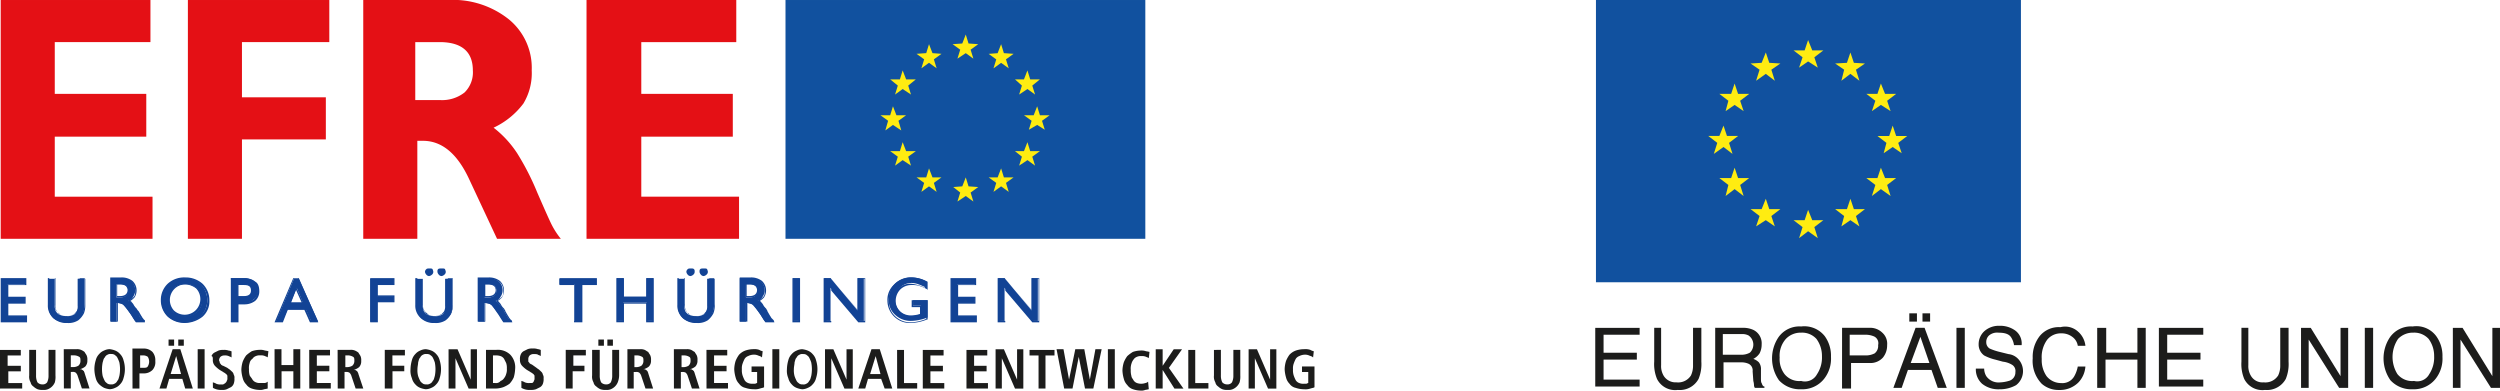<svg xmlns="http://www.w3.org/2000/svg" xmlns:xlink="http://www.w3.org/1999/xlink" width="320" height="50" viewBox="0 0 320 50">
  <defs>
    <clipPath id="clip-path">
      <rect id="Rechteck_9" data-name="Rechteck 9" width="320" height="50" fill="none"/>
    </clipPath>
  </defs>
  <g id="efre-logo" transform="translate(0 0.001)">
    <rect id="Rechteck_5" data-name="Rechteck 5" width="46.057" height="30.565" transform="translate(100.544 0)" fill="#11519f"/>
    <path id="Pfad_2" data-name="Pfad 2" d="M570.976,28.6,570,27.9l-.976.707.355-1.148-.976-.707,1.153-.088L570,25.51l.355,1.148,1.242.088-.976.707Z" transform="translate(-441.858 -19.857)" fill="#ffec11"/>
    <path id="Pfad_3" data-name="Pfad 3" d="M550.338,23.022l-.976-.707-1.065.707.355-1.148-.976-.707,1.242-.088.444-1.148.355,1.148,1.242.088-.976.707Z" transform="translate(-425.745 -15.513)" fill="#ffec11"/>
    <path id="Pfad_4" data-name="Pfad 4" d="M586.123,43.749l-.976-.707-1.065.707.355-1.148-.887-.795H584.7l.444-1.148.355,1.148h1.242l-.976.795Z" transform="translate(-453.633 -31.647)" fill="#ffec11"/>
    <path id="Pfad_5" data-name="Pfad 5" d="M591.393,64.388l-.976-.618-1.065.618.355-1.148-.976-.707h1.242l.444-1.148.355,1.148h1.242l-.976.707Z" transform="translate(-457.661 -47.781)" fill="#ffec11"/>
    <path id="Pfad_6" data-name="Pfad 6" d="M586.123,85.115l-.976-.707-1.065.707.355-1.148-.887-.707H584.7l.444-1.148.355,1.148h1.242l-.976.707Z" transform="translate(-453.633 -63.914)" fill="#ffec11"/>
    <path id="Pfad_7" data-name="Pfad 7" d="M570.976,100.262,570,99.555l-.976.707.355-1.148-.976-.707h1.153L570,97.258l.355,1.148H571.6l-.976.707Z" transform="translate(-441.858 -75.704)" fill="#ffec11"/>
    <path id="Pfad_8" data-name="Pfad 8" d="M550.648,105.532l-.976-.707-1.065.707.355-1.148-.887-.707,1.153-.088.444-1.148.355,1.148,1.242.088-.976.707Z" transform="translate(-426.055 -79.737)" fill="#ffec11"/>
    <path id="Pfad_9" data-name="Pfad 9" d="M529.522,100.262l-.976-.707-.976.707.355-1.148-.976-.707h1.242l.355-1.148.444,1.148h1.154l-.976.707Z" transform="translate(-409.633 -75.704)" fill="#ffec11"/>
    <path id="Pfad_10" data-name="Pfad 10" d="M514.464,85.115l-1.065-.707-.976.707.355-1.148-.976-.707h1.242l.355-1.148.444,1.148h1.242l-.976.707Z" transform="translate(-397.858 -63.914)" fill="#ffec11"/>
    <path id="Pfad_11" data-name="Pfad 11" d="M508.883,64.476l-1.065-.707-.976.707.355-1.237-.976-.707h1.242l.355-1.148.444,1.148H509.5l-.976.707Z" transform="translate(-393.52 -47.78)" fill="#ffec11"/>
    <path id="Pfad_12" data-name="Pfad 12" d="M514.464,43.749l-1.065-.707-.976.707.355-1.148-.976-.795h1.242l.355-1.148.444,1.148h1.242l-.976.795Z" transform="translate(-397.858 -31.647)" fill="#ffec11"/>
    <path id="Pfad_13" data-name="Pfad 13" d="M529.522,28.6l-.976-.707-.976.707.355-1.148-.976-.707,1.242-.088.355-1.148.444,1.148,1.154.088-.976.707Z" transform="translate(-409.633 -19.857)" fill="#ffec11"/>
    <path id="Pfad_14" data-name="Pfad 14" d="M.4,0V30.565H19.833V25.176H7.32V17.491H19.034V12.014H7.32V5.388H19.567V0Z" transform="translate(-0.31)" fill="#e41015"/>
    <path id="Pfad_15" data-name="Pfad 15" d="M108.021,0V30.565h6.922V17.844H125.68V12.455H114.942V5.388h11.181V0Z" transform="translate(-83.972)" fill="#e41015"/>
    <g id="Gruppe_31" data-name="Gruppe 31" transform="translate(0 0)">
      <g id="Gruppe_30" data-name="Gruppe 30" clip-path="url(#clip-path)">
        <path id="Pfad_16" data-name="Pfad 16" d="M214.991,12.809H218.1a4.66,4.66,0,0,0,3.106-.972,3.591,3.591,0,0,0,1.065-2.827c0-2.385-1.42-3.622-4.26-3.622H214.9v7.42M208.069,0h11a11.5,11.5,0,0,1,7.809,2.474,8.015,8.015,0,0,1,2.928,6.537,7.511,7.511,0,0,1-1.065,4.24,10.1,10.1,0,0,1-3.816,3.092,13.4,13.4,0,0,1,3.017,3.269,32.97,32.97,0,0,1,2.574,5.035c.887,2.032,1.509,3.445,1.863,4.152a10.218,10.218,0,0,0,1.154,1.767h-8.164l-3.638-7.774q-2.263-4.77-5.857-4.77h-.71V30.565h-6.922V0Z" transform="translate(-161.746)" fill="#e41015"/>
        <path id="Pfad_17" data-name="Pfad 17" d="M337.215,0h19.168V5.389H344.225v6.625h11.714v5.477H344.225v7.685h12.513v5.389H337.215Z" transform="translate(-262.14 0)" fill="#e41015"/>
        <path id="Pfad_18" data-name="Pfad 18" d="M132.755,164.566l-3.55-4.24h-.8V165.8h.8v-4.24l3.55,4.24h.71v-5.477h-.8v4.24m-10.294,1.325h3.195v-.707h-2.4v-1.678h2.219V162.8h-2.219V161.12h2.307v-.707h-3.106Zm-4.97-2.032h1.065v1.06a3.073,3.073,0,0,1-1.154.265,1.832,1.832,0,0,1-1.509-.618,2.126,2.126,0,0,1-.621-1.5,2.117,2.117,0,0,1,2.13-2.12,2.634,2.634,0,0,1,.887.177c.266.088.621.265,1.065.442v-.8a4.335,4.335,0,0,0-1.952-.53,2.886,2.886,0,0,0-2.13.795,2.792,2.792,0,0,0-.8,2.032,2.462,2.462,0,0,0,.8,1.943,2.886,2.886,0,0,0,2.13.795,6.08,6.08,0,0,0,2.041-.442v-2.208h-1.864v.707Zm-6.922.707-3.55-4.24h-.8V165.8h.8v-4.24l3.55,4.24h.71v-5.477h-.8v4.24Zm-7.543-4.24h-.8V165.8h.8Zm-6.833.8h.532a1.676,1.676,0,0,1,.71.177.8.8,0,0,1,.266.618c0,.53-.355.883-1.065.883H96.1Zm-.8,4.77h.8v-2.385a1.181,1.181,0,0,1,.887.265,12.057,12.057,0,0,1,.976,1.237l.444.707.177.177h.976c-.089-.088-.177-.265-.266-.353s-.089-.177-.177-.265l-.089-.177-.266-.442c0-.088-.089-.177-.178-.354a.883.883,0,0,0-.355-.442,1.568,1.568,0,0,0-.621-.618.937.937,0,0,0,.621-.53,1.42,1.42,0,0,0,.266-.795,1.522,1.522,0,0,0-.444-1.148,2.187,2.187,0,0,0-1.331-.442h-1.42Zm-7.9-2.12a2.194,2.194,0,0,0,.621,1.678,2.567,2.567,0,0,0,1.686.53,2.359,2.359,0,0,0,1.509-.442,1.635,1.635,0,0,0,.621-.8,2.718,2.718,0,0,0,.177-.972v-3.357h-.8v3.357c0,.265,0,.53-.089.618a1.849,1.849,0,0,1-.355.53,1.547,1.547,0,0,1-1.065.265,1.9,1.9,0,0,1-1.065-.265c-.177-.177-.355-.353-.355-.53a1.3,1.3,0,0,1-.089-.618v-3.357h-.8Zm-7.01-3.445h-.8V165.8h.8v-2.385h3.017V165.8h.8v-5.477h-.8v2.385H80.4Zm-8.076.8h1.864v4.77h.8v-4.77h1.864v-.707H72.233v.707Zm-9.673,0h.532a1.676,1.676,0,0,1,.71.177.8.8,0,0,1,.266.618c0,.53-.355.883-1.065.883H62.65Zm-.8,4.77h.8v-2.385a1.18,1.18,0,0,1,.887.265,12.053,12.053,0,0,1,.976,1.237l.444.707.177.177h.887c-.089-.088-.177-.265-.266-.353s-.089-.177-.178-.265l-.089-.177-.266-.442c0-.088-.089-.177-.177-.354a.883.883,0,0,0-.355-.442,1.564,1.564,0,0,0-.621-.618.937.937,0,0,0,.621-.53,1.419,1.419,0,0,0,.266-.795,1.522,1.522,0,0,0-.444-1.148,2.186,2.186,0,0,0-1.331-.442H61.851Zm-7.9-2.12a2.194,2.194,0,0,0,.621,1.678,2.567,2.567,0,0,0,1.686.53,2.359,2.359,0,0,0,1.509-.442,1.635,1.635,0,0,0,.621-.8,2.719,2.719,0,0,0,.177-.972v-3.357h-.8v3.357c0,.265,0,.53-.089.618a1.845,1.845,0,0,1-.355.53,1.546,1.546,0,0,1-1.065.265,1.9,1.9,0,0,1-1.065-.265c-.177-.177-.355-.353-.355-.53a1.3,1.3,0,0,1-.089-.618v-3.357h-.8Zm-5.857,2.12h.8v-2.562h2.13v-.707h-2.13v-1.5h2.13v-.707H48.007v5.477ZM37.8,163.505l.8-1.943.8,1.943Zm2.662,2.385h.887l-2.485-5.477h-.621l-2.307,5.477h.8l.71-1.59h2.307Zm-9.407-4.77h.8c.621,0,.976.265.976.795s-.355.795-.976.795h-.8Zm-.887,4.77h.8v-2.385h.8a2,2,0,0,0,1.331-.442,1.31,1.31,0,0,0,.533-1.148,1.391,1.391,0,0,0-.444-1.148,1.752,1.752,0,0,0-.71-.353c-.177,0-.444-.088-.71-.088h-1.6Zm-4.348-4.24a2.127,2.127,0,0,1,.621,1.5,1.816,1.816,0,0,1-.621,1.5,2.412,2.412,0,0,1-3.017,0,2.072,2.072,0,0,1-.533-1.5,2.222,2.222,0,0,1,.533-1.5,2.093,2.093,0,0,1,1.509-.53,1.881,1.881,0,0,1,1.509.53m-3.638-.53a2.718,2.718,0,0,0-.887,2.032,2.791,2.791,0,0,0,.8,2.032,2.885,2.885,0,0,0,2.13.8,2.886,2.886,0,0,0,2.13-.8,2.984,2.984,0,0,0,0-4.063,2.886,2.886,0,0,0-2.13-.8,2.818,2.818,0,0,0-2.041.8m-6.656,0h.533a1.676,1.676,0,0,1,.71.177.8.8,0,0,1,.266.618c0,.53-.355.883-1.065.883h-.444Zm-.8,4.77h.8v-2.385a1.18,1.18,0,0,1,.887.265,12.014,12.014,0,0,1,.976,1.237l.444.707.177.177h.976c-.089-.088-.177-.265-.266-.353s-.089-.177-.177-.265l-.089-.177-.266-.442c0-.088-.089-.177-.177-.354a.883.883,0,0,0-.355-.442,1.567,1.567,0,0,0-.621-.618.938.938,0,0,0,.621-.53,1.42,1.42,0,0,0,.266-.795,1.523,1.523,0,0,0-.444-1.148,2.187,2.187,0,0,0-1.331-.442H14.818v5.565Zm-7.9-2.12a2.194,2.194,0,0,0,.621,1.678,2.567,2.567,0,0,0,1.686.53,2.359,2.359,0,0,0,1.509-.442,1.635,1.635,0,0,0,.621-.8,2.718,2.718,0,0,0,.177-.972v-3.357h-.8v3.357c0,.265,0,.53-.089.618a1.849,1.849,0,0,1-.355.53,1.547,1.547,0,0,1-1.065.265,1.9,1.9,0,0,1-1.065-.265c-.177-.177-.355-.353-.355-.53a1.3,1.3,0,0,1-.089-.618v-3.357h-.8ZM.8,165.891H3.992v-.707H1.6v-1.678H3.814V162.8H1.6V161.12H3.9v-.707H.8Z" transform="translate(-0.62 -124.725)" fill="#124395"/>
        <path id="Pfad_19" data-name="Pfad 19" d="M3.771,166.289H.4v-5.654H3.682v.883H1.375v1.5H3.594v.883H1.375v1.5h2.4Zm-3.195-.177H3.594v-.53H1.2v-1.855H3.416v-.53H1.2V161.43H3.5v-.53H.576Z" transform="translate(-0.31 -125.034)" fill="#124395"/>
        <path id="Pfad_20" data-name="Pfad 20" d="M29.989,166.377a2.424,2.424,0,0,1-1.775-.618,2.121,2.121,0,0,1-.71-1.678v-3.445h.976v3.445a1.3,1.3,0,0,0,.089.618,5.441,5.441,0,0,0,.355.53,1.932,1.932,0,0,0,1.952,0c.177-.177.355-.354.355-.442a1.3,1.3,0,0,0,.089-.619v-3.445H32.3v3.445a2.715,2.715,0,0,1-.177.972,2.773,2.773,0,0,1-.71.883,2.3,2.3,0,0,1-1.42.353m-2.307-5.654v3.268a1.886,1.886,0,0,0,.621,1.59,2.486,2.486,0,0,0,1.6.53,2.547,2.547,0,0,0,1.509-.442,1.632,1.632,0,0,0,.621-.8,2.713,2.713,0,0,0,.178-.972v-3.269h-.621V163.9a1.717,1.717,0,0,1-.089.707,1.178,1.178,0,0,1-.444.53,1.909,1.909,0,0,1-1.065.353c-.533,0-.887-.088-1.065-.353a1.179,1.179,0,0,1-.444-.53,1.514,1.514,0,0,1-.089-.707v-3.269h-.71Z" transform="translate(-21.381 -125.034)" fill="#124395"/>
        <path id="Pfad_21" data-name="Pfad 21" d="M67.814,165.978H66.66l-.177-.265-.444-.707c-.444-.619-.71-1.06-.887-1.237s-.444-.177-.8-.265v2.385h-.976v-5.654H64.8a2.265,2.265,0,0,1,1.42.442,1.66,1.66,0,0,1,.266,2.12,2.354,2.354,0,0,1-.532.442c.089.088.177.088.177.177a1.223,1.223,0,0,1,.266.353,1.55,1.55,0,0,0,.355.442,1.223,1.223,0,0,0,.266.354l.355.618c.089.088.089.177.177.265s.089.177.266.265Zm-1.065-.177h.71c-.089-.088-.089-.088-.089-.177-.089-.088-.089-.177-.177-.265l-.089-.177-.355-.442c0-.088-.089-.177-.177-.353a.883.883,0,0,0-.355-.442,1.221,1.221,0,0,0-.266-.353l-.266-.265-.089-.088.177-.088a1.594,1.594,0,0,0,.621-.442c.177-.177.177-.442.177-.795a1.46,1.46,0,0,0-.444-1.06A1.849,1.849,0,0,0,64.8,160.5H63.554v5.3h.621v-2.385h.089a1.431,1.431,0,0,1,.976.265,8.407,8.407,0,0,1,.976,1.325Z" transform="translate(-49.267 -124.724)" fill="#124395"/>
        <path id="Pfad_22" data-name="Pfad 22" d="M67.5,165.591h-.533v-1.767h.621a.875.875,0,0,1,.71.265.8.8,0,0,1,.266.618c0,.353-.177.883-1.065.883m-.444-.177h.355c.621,0,.976-.265.976-.795a.762.762,0,0,0-.266-.53,1.285,1.285,0,0,0-.621-.177h-.444Z" transform="translate(-52.056 -127.517)" fill="#124395"/>
        <path id="Pfad_23" data-name="Pfad 23" d="M95.581,166.067a3.253,3.253,0,0,1-2.219-.795,2.919,2.919,0,0,1-.887-2.12,2.865,2.865,0,0,1,.887-2.12,3.1,3.1,0,0,1,2.219-.795,3.254,3.254,0,0,1,2.219.795,2.919,2.919,0,0,1,.887,2.12,2.613,2.613,0,0,1-.887,2.12,3.753,3.753,0,0,1-2.219.795m0-5.654a2.819,2.819,0,0,0-2.041.795,2.764,2.764,0,0,0,0,3.887,3.018,3.018,0,0,0,4.082,0,2.764,2.764,0,0,0,0-3.887,2.819,2.819,0,0,0-2.041-.795" transform="translate(-71.887 -124.725)" fill="#124395"/>
        <path id="Pfad_24" data-name="Pfad 24" d="M98.68,168.064a2.144,2.144,0,0,1-1.6-.618,2.126,2.126,0,0,1,0-3,2.207,2.207,0,0,1,1.6-.619,2.144,2.144,0,0,1,1.6.619,2.126,2.126,0,0,1,0,3,2.559,2.559,0,0,1-1.6.618m0-4.152a2,2,0,0,0-1.42,3.357,2.021,2.021,0,0,0,1.42.53,2,2,0,0,0,1.42-3.357,2.522,2.522,0,0,0-1.42-.53" transform="translate(-74.986 -127.517)" fill="#124395"/>
        <path id="Pfad_25" data-name="Pfad 25" d="M133.709,166.289h-.976v-5.654h1.686a1.531,1.531,0,0,1,.71.088,1.75,1.75,0,0,1,.71.353c.355.177.533.618.533,1.237a1.6,1.6,0,0,1-.533,1.237,2.265,2.265,0,0,1-1.42.442h-.71Zm-.887-.177h.621v-2.385h.887a2.947,2.947,0,0,0,1.331-.354,1.459,1.459,0,0,0,.444-1.06,1.2,1.2,0,0,0-.444-1.06,5.223,5.223,0,0,0-.71-.353c-.177,0-.444-.088-.71-.088h-1.509v5.3Z" transform="translate(-103.182 -125.034)" fill="#124395"/>
        <path id="Pfad_26" data-name="Pfad 26" d="M137.208,165.591h-.887v-1.767h.887c.887,0,1.065.53,1.065.883,0,.442-.177.883-1.065.883m-.71-.177h.71c.621,0,.887-.265.887-.707,0-.53-.266-.707-.887-.707h-.71Z" transform="translate(-105.972 -127.517)" fill="#124395"/>
        <path id="Pfad_27" data-name="Pfad 27" d="M158.91,166.289h-1.065l2.4-5.654h.71l2.485,5.654h-1.065l-.71-1.59h-2.13Zm-.8-.177h.621l.71-1.59h2.4l.71,1.59h.71l-2.4-5.389h-.533Z" transform="translate(-122.704 -125.034)" fill="#124395"/>
        <path id="Pfad_28" data-name="Pfad 28" d="M168.08,167.626h-1.864l.887-2.208Zm-1.6-.177h1.331l-.71-1.59Z" transform="translate(-129.211 -128.757)" fill="#124395"/>
        <path id="Pfad_29" data-name="Pfad 29" d="M213.828,166.289h-.976v-5.654h3.106v.883h-2.13v1.325h2.13v.883h-2.13Zm-.8-.177h.621V163.55h2.13v-.53h-2.13v-1.678h2.13v-.53h-2.84v5.3Z" transform="translate(-165.464 -125.034)" fill="#124395"/>
        <path id="Pfad_30" data-name="Pfad 30" d="M241.246,166.377a2.424,2.424,0,0,1-1.775-.618,2.121,2.121,0,0,1-.71-1.678v-3.445h.976v3.445a1.306,1.306,0,0,0,.089.618,5.447,5.447,0,0,0,.355.53,1.931,1.931,0,0,0,1.952,0c.177-.177.355-.354.355-.442a1.3,1.3,0,0,0,.089-.619v-3.445h.976v3.445a2.714,2.714,0,0,1-.178.972,2.772,2.772,0,0,1-.71.883,2.3,2.3,0,0,1-1.42.353m-2.219-5.654v3.268a1.886,1.886,0,0,0,.621,1.59,2.486,2.486,0,0,0,1.6.53,2.547,2.547,0,0,0,1.509-.442,1.632,1.632,0,0,0,.621-.8,2.713,2.713,0,0,0,.178-.972v-3.269h-.621V163.9a1.717,1.717,0,0,1-.089.707,1.178,1.178,0,0,1-.444.53,1.909,1.909,0,0,1-1.065.353c-.533,0-.887-.088-1.065-.353a1.179,1.179,0,0,1-.444-.53,1.513,1.513,0,0,1-.089-.707v-3.269h-.71Z" transform="translate(-185.605 -125.034)" fill="#124395"/>
        <path id="Pfad_31" data-name="Pfad 31" d="M279.072,165.978h-1.154l-.177-.265-.444-.707c-.444-.619-.71-1.06-.887-1.237s-.444-.177-.8-.265v2.385h-.976v-5.654h1.42a2.265,2.265,0,0,1,1.42.442,1.66,1.66,0,0,1,.266,2.12,2.354,2.354,0,0,1-.532.442c.089.088.177.088.177.177a1.222,1.222,0,0,1,.266.353,1.55,1.55,0,0,0,.355.442c.089.177.177.265.177.354l.355.618c.089.088.089.177.177.265s.089.177.266.265Zm-1.065-.177h.71c-.089-.088-.089-.088-.089-.177-.089-.088-.089-.177-.177-.265l-.089-.177-.266-.442c0-.088-.089-.177-.178-.353a.882.882,0,0,0-.355-.442,1.22,1.22,0,0,0-.266-.353l-.266-.265-.089-.088.177-.088a1.592,1.592,0,0,0,.621-.442c.177-.177.177-.442.177-.795a1.46,1.46,0,0,0-.444-1.06,1.848,1.848,0,0,0-1.331-.353H274.9v5.3h.621v-2.385h.089a1.431,1.431,0,0,1,.976.265,8.386,8.386,0,0,1,.976,1.325Z" transform="translate(-213.492 -124.724)" fill="#124395"/>
        <path id="Pfad_32" data-name="Pfad 32" d="M278.754,165.591h-.532v-1.767h.621a.876.876,0,0,1,.71.265.8.8,0,0,1,.266.618c.089.353-.089.883-1.065.883m-.355-.177h.355c.621,0,.976-.265.976-.795a.762.762,0,0,0-.266-.53,1.286,1.286,0,0,0-.621-.177H278.4Z" transform="translate(-216.281 -127.517)" fill="#124395"/>
        <path id="Pfad_33" data-name="Pfad 33" d="M324.509,166.289h-.976v-4.77h-1.864v-.883h4.792v.883H324.6v4.77Zm-.8-.177h.621v-4.77h1.864v-.53h-4.437v.53h1.863v4.77Z" transform="translate(-250.055 -125.034)" fill="#124395"/>
        <path id="Pfad_34" data-name="Pfad 34" d="M359.147,166.289h-.976V163.9h-2.84v2.385h-.976v-5.654h.976v2.385h2.84v-2.385h.976Zm-.8-.177h.621v-5.389h-.621v2.385h-3.195v-2.385h-.621v5.389h.621v-2.385h3.195Z" transform="translate(-275.464 -125.034)" fill="#124395"/>
        <path id="Pfad_35" data-name="Pfad 35" d="M391.917,166.377a2.424,2.424,0,0,1-1.775-.618,2.121,2.121,0,0,1-.71-1.678v-3.445h.976v3.445a1.3,1.3,0,0,0,.089.618,5.443,5.443,0,0,0,.355.53,1.932,1.932,0,0,0,1.953,0c.177-.177.355-.354.355-.442a1.3,1.3,0,0,0,.089-.619v-3.445h.976v3.445a2.715,2.715,0,0,1-.177.972,2.773,2.773,0,0,1-.71.883,2.3,2.3,0,0,1-1.42.353m-2.307-5.654v3.268a1.886,1.886,0,0,0,.621,1.59,2.486,2.486,0,0,0,1.6.53,2.547,2.547,0,0,0,1.509-.442,1.633,1.633,0,0,0,.621-.8,2.713,2.713,0,0,0,.178-.972v-3.269h-.621V163.9a1.716,1.716,0,0,1-.089.707,1.178,1.178,0,0,1-.444.53,1.909,1.909,0,0,1-1.065.353c-.533,0-.887-.088-1.065-.353a1.18,1.18,0,0,1-.444-.53,1.513,1.513,0,0,1-.089-.707v-3.269h-.71Z" transform="translate(-302.732 -125.034)" fill="#124395"/>
        <path id="Pfad_36" data-name="Pfad 36" d="M429.743,165.978h-1.154l-.177-.265-.444-.707c-.444-.619-.71-1.06-.887-1.237s-.444-.177-.8-.265v2.385h-.976v-5.654h1.42a2.266,2.266,0,0,1,1.42.442,1.66,1.66,0,0,1,.266,2.12,2.354,2.354,0,0,1-.533.442c.089.088.177.088.177.177a1.215,1.215,0,0,1,.266.353,1.55,1.55,0,0,0,.355.442c.089.177.177.265.177.354l.355.618c.089.088.089.177.177.265l.266.265Zm-1.154-.177h.71c-.089-.088-.089-.088-.089-.177-.089-.088-.089-.177-.177-.265l-.089-.177-.266-.442c0-.088-.089-.177-.178-.353a.882.882,0,0,0-.355-.442,1.221,1.221,0,0,0-.266-.353l-.266-.265-.089-.088.177-.088a1.592,1.592,0,0,0,.621-.442c.177-.177.177-.442.177-.795a1.46,1.46,0,0,0-.444-1.06,1.848,1.848,0,0,0-1.331-.353h-1.242v5.3h.621v-2.385h.089a1.431,1.431,0,0,1,.976.265,8.39,8.39,0,0,1,.976,1.325Z" transform="translate(-330.619 -124.724)" fill="#124395"/>
        <path id="Pfad_37" data-name="Pfad 37" d="M429.424,165.591h-.533v-1.767h.621a.875.875,0,0,1,.71.265.8.8,0,0,1,.266.618c0,.353-.177.883-1.065.883m-.444-.177h.355c.621,0,.976-.265.976-.795a.762.762,0,0,0-.266-.53,1.285,1.285,0,0,0-.621-.177h-.444Z" transform="translate(-333.407 -127.517)" fill="#124395"/>
        <path id="Pfad_38" data-name="Pfad 38" d="M456.575,166.29H455.6v-5.654h.976Zm-.8-.177h.621v-5.389h-.621Z" transform="translate(-354.168 -125.035)" fill="#124395"/>
        <path id="Pfad_39" data-name="Pfad 39" d="M478.86,166.289h-.887l-3.461-4.063v4.063h-.976v-5.654h.887l3.461,4.063v-4.063h.976Zm-.71-.177h.621v-5.389h-.621v4.329l-3.638-4.329h-.621v5.389h.621V161.7Z" transform="translate(-368.112 -125.034)" fill="#124395"/>
        <path id="Pfad_40" data-name="Pfad 40" d="M513.224,166.067a2.877,2.877,0,0,1-3.017-2.827,2.612,2.612,0,0,1,.887-2.12,3.158,3.158,0,0,1,2.218-.883,4.06,4.06,0,0,1,1.952.53h.089v1.06l-.089-.088a5.457,5.457,0,0,0-1.065-.442,3.03,3.03,0,0,0-.887-.088,2.021,2.021,0,0,0-1.42.53,2.081,2.081,0,0,0-.621,1.414,1.86,1.86,0,0,0,.532,1.413,2.093,2.093,0,0,0,1.509.53,4.481,4.481,0,0,0,1.065-.177v-.883h-1.065v-.883h2.041v2.473h-.089a6.08,6.08,0,0,1-2.041.442m0-5.654a2.728,2.728,0,0,0-2.84,2.827,2.592,2.592,0,0,0,.8,1.943,2.818,2.818,0,0,0,2.041.8,5.618,5.618,0,0,0,1.952-.442v-2.208H513.49v.53h1.065V165.1h-.089a3.5,3.5,0,0,1-1.242.265,2.123,2.123,0,0,1-2.219-2.208,1.816,1.816,0,0,1,.621-1.5,2.084,2.084,0,0,1,1.509-.618,3.794,3.794,0,0,1,.976.177,3.726,3.726,0,0,1,.887.353v-.618a2.633,2.633,0,0,0-1.775-.53" transform="translate(-396.618 -124.725)" fill="#124395"/>
        <path id="Pfad_41" data-name="Pfad 41" d="M549.852,166.289H546.48v-5.654h3.283v.883h-2.307v1.5h2.219v.883h-2.219v1.5h2.4v.883Zm-3.195-.177h3.017v-.53h-2.4v-1.855H549.5v-.53h-2.219V161.43h2.307v-.53h-2.929Z" transform="translate(-424.816 -125.034)" fill="#124395"/>
        <path id="Pfad_42" data-name="Pfad 42" d="M578.909,166.289h-.887l-3.461-4.063v4.063h-.976v-5.654h.887l3.461,4.063v-4.063h.976Zm-.71-.177h.621v-5.389H578.2v4.329l-3.638-4.329h-.621v5.389h.621V161.7Z" transform="translate(-445.886 -125.034)" fill="#124395"/>
        <path id="Pfad_43" data-name="Pfad 43" d="M166.656,200.263h.8v1.413c-.089,0-.177.088-.266.088h-.266a1.321,1.321,0,0,1-.621-.088.885.885,0,0,1-.444-.353,4.3,4.3,0,0,1-.266-.618,2.182,2.182,0,0,1-.089-.8,1.714,1.714,0,0,1,.089-.707,4.3,4.3,0,0,1,.266-.618.885.885,0,0,1,.444-.353,1.65,1.65,0,0,1,.621-.177,1.323,1.323,0,0,1,.621.088c.177.088.355.088.532.265l.089-.795a1.5,1.5,0,0,1-.444-.177,1.981,1.981,0,0,0-.8-.088,3.323,3.323,0,0,0-1.065.177,2.1,2.1,0,0,0-.8.53,3.577,3.577,0,0,0-.444.795,3.777,3.777,0,0,0-.177,1.06,4.421,4.421,0,0,0,.177,1.06,1.707,1.707,0,0,0,.444.8,1.292,1.292,0,0,0,.8.53,3.322,3.322,0,0,0,1.065.177,1.976,1.976,0,0,0,.8-.088c.266-.088.444-.088.533-.177v-2.65h-1.6Zm-6.833,2.12h.8V198.5l1.686,3.887h1.065v-5.035h-.8v3.887l-1.686-3.887h-1.065Zm-4.437-4.947V200.7a1.448,1.448,0,0,0,.177.883.811.811,0,0,0,.355.53,1.861,1.861,0,0,0,.533.354,1.74,1.74,0,0,0,.71.088,1.323,1.323,0,0,0,.621-.088,1.63,1.63,0,0,0,.887-.883,2.716,2.716,0,0,0,.089-.883v-3.269h-.887V200.7a1.893,1.893,0,0,1-.177.883.692.692,0,0,1-.621.265.807.807,0,0,1-.621-.265,1.893,1.893,0,0,1-.177-.883v-3.269Zm-3.283,4.947h2.573v-.707h-1.686v-4.24H152.1Zm-4.171,0h.887V200l1.509,2.385h1.153l-1.863-2.65,1.686-2.385h-1.065l-1.42,2.12v-2.12h-.887Zm-.976-.883a.674.674,0,0,1-.355.177,1.647,1.647,0,0,1-1.065,0,.885.885,0,0,1-.444-.353c-.089-.177-.266-.354-.266-.53a2.438,2.438,0,0,1-.089-.795,1.956,1.956,0,0,1,.089-.8,1.439,1.439,0,0,1,.266-.53.887.887,0,0,1,.444-.353,1.132,1.132,0,0,1,.533-.088,1.323,1.323,0,0,1,.621.088c.177.088.266.088.355.177l.089-.8a3.87,3.87,0,0,0-.444-.088,1.736,1.736,0,0,0-.71-.088,3.2,3.2,0,0,0-.976.177,4.914,4.914,0,0,0-.71.53,3.572,3.572,0,0,0-.444.795,3.778,3.778,0,0,0-.177,1.06,4.413,4.413,0,0,0,.177,1.06,1.705,1.705,0,0,0,.444.795,1.38,1.38,0,0,0,.71.53,3.206,3.206,0,0,0,.976.177,1.32,1.32,0,0,0,.621-.088,3.85,3.85,0,0,0,.444-.088Zm-5.147.883h.887v-5.035h-.887Zm-2.928,0h1.065l1.065-5.035h-.8l-.71,3.887-.71-3.887h-1.154l-.8,3.887-.71-3.887h-.887l.976,5.035h1.065l.8-4.064Zm-5.946,0h.887v-4.24h1.154v-.707H131.78v.707h1.154Zm-5.5,0h.8V198.5l1.686,3.887h1.065v-5.035h-.8v3.887l-1.686-3.887h-1.065Zm-3.727,0h2.751v-.707h-1.775v-1.5h1.6v-.707h-1.6v-1.325h1.686v-.707h-2.662Zm-5.591,0h2.751v-.707h-1.775v-1.5h1.6v-.707h-1.6v-1.325h1.686v-.707h-2.662Zm-3.283,0H117.4v-.707h-1.686v-4.24h-.887Zm-3.461-1.855.71-2.3.621,2.3Zm1.863,1.855h.976l-1.6-5.035h-1.065l-1.686,5.035h.887l.355-1.237h1.686Zm-7.632,0h.8V198.5l1.686,3.887h1.065v-5.035h-.8v3.887l-1.686-3.887H105.6Zm-3.9-3.357c.089-.265.089-.442.266-.618a.691.691,0,0,1,.355-.353.667.667,0,0,1,.444-.088.8.8,0,0,1,.444.088c.089.088.266.177.355.353a4.316,4.316,0,0,1,.266.618,4.448,4.448,0,0,1,0,1.767c-.089.265-.089.442-.266.618a.691.691,0,0,1-.355.353.668.668,0,0,1-.444.088.8.8,0,0,1-.444-.088c-.089-.088-.266-.177-.355-.353a4.29,4.29,0,0,1-.266-.618,2.715,2.715,0,0,1-.089-.883c0-.353.089-.618.089-.883m-.8,2.032a1.705,1.705,0,0,0,.444.795,1.588,1.588,0,0,0,.621.442,2.752,2.752,0,0,0,.71.177,1.677,1.677,0,0,0,.71-.177,1.589,1.589,0,0,0,.621-.442,1.707,1.707,0,0,0,.444-.795,3.805,3.805,0,0,0,0-2.3,1.707,1.707,0,0,0-.444-.795,1.594,1.594,0,0,0-.621-.442,2.751,2.751,0,0,0-.71-.177,1.676,1.676,0,0,0-.71.177,1.592,1.592,0,0,0-.621.442,1.705,1.705,0,0,0-.444.795,4.454,4.454,0,0,0-.177,1.148,2.415,2.415,0,0,0,.177,1.148m-2.041,1.325h.887v-5.035h-.887Zm-2.751-2.12h.8v1.413c-.089,0-.177.088-.266.088h-.266a1.32,1.32,0,0,1-.621-.088.885.885,0,0,1-.444-.353,4.3,4.3,0,0,1-.266-.618,2.187,2.187,0,0,1-.089-.8,1.718,1.718,0,0,1,.089-.707,4.3,4.3,0,0,1,.266-.618.885.885,0,0,1,.444-.353,1.649,1.649,0,0,1,.621-.177,1.323,1.323,0,0,1,.621.088c.178.088.355.088.533.265l.089-.795a1.5,1.5,0,0,1-.444-.177,1.74,1.74,0,0,0-.71-.088,3.32,3.32,0,0,0-1.065.177,2.1,2.1,0,0,0-.8.53,3.576,3.576,0,0,0-.444.795,3.785,3.785,0,0,0-.177,1.06,4.42,4.42,0,0,0,.177,1.06,1.707,1.707,0,0,0,.444.8,1.291,1.291,0,0,0,.8.53,3.319,3.319,0,0,0,1.065.177,1.976,1.976,0,0,0,.8-.088c.266-.088.444-.088.533-.177v-2.65H96.2v.707Zm-5.679,2.12h2.751v-.707H91.4v-1.5H93v-.707H91.4v-1.325h1.686v-.707H90.427Zm-4.171,0h.887v-2.12h.177a.8.8,0,0,1,.444.088.944.944,0,0,1,.266.442l.532,1.59h.976l-.621-1.943c0-.088-.089-.177-.089-.265L88.652,200c-.089,0-.089-.088-.177-.088H88.3a1.784,1.784,0,0,0,.71-.353,1.076,1.076,0,0,0,.266-.8,1.306,1.306,0,0,0-.089-.618c-.089-.177-.177-.265-.266-.442-.177-.088-.266-.177-.444-.265a1.323,1.323,0,0,0-.621-.088h-1.6Zm.976-2.827v-1.414h.355a1.288,1.288,0,0,1,.621.177c.177.088.177.265.177.53a.8.8,0,0,1-.266.618,1.286,1.286,0,0,1-.621.177h-.266Zm-7.01,2.827h.887v-2.12h.266a.669.669,0,0,1,.444.088.946.946,0,0,1,.266.442l.532,1.59h.976l-.621-1.943c0-.088-.089-.177-.089-.265L82.707,200c-.089,0-.089-.088-.177-.088h-.177a1.786,1.786,0,0,0,.71-.353,1.076,1.076,0,0,0,.266-.8,1.306,1.306,0,0,0-.089-.618c-.089-.177-.178-.265-.266-.442-.177-.088-.266-.177-.444-.265a1.323,1.323,0,0,0-.621-.088h-1.6v5.035Zm.976-2.827v-1.414h.355a1.288,1.288,0,0,1,.621.177c.178.088.178.265.178.53a.8.8,0,0,1-.266.618,1.287,1.287,0,0,1-.621.177H81.2Zm-4.614-2.65h.71v-.795h-.71Zm1.153,0h.71v-.795h-.71Zm-1.952.53V200.7a1.448,1.448,0,0,0,.177.883.812.812,0,0,0,.355.53,1.86,1.86,0,0,0,.532.354,1.74,1.74,0,0,0,.71.088,1.323,1.323,0,0,0,.621-.088,1.628,1.628,0,0,0,.887-.883,2.6,2.6,0,0,0,.177-.883v-3.269h-.887V200.7a1.892,1.892,0,0,1-.178.883.692.692,0,0,1-.621.265.807.807,0,0,1-.621-.265,1.893,1.893,0,0,1-.177-.883v-3.269Zm-3.372,4.947H73.3v-2.208h1.509v-.707h-1.42v-1.325h1.6v-.707H72.413Zm-5.679-.088a2.019,2.019,0,0,0,1.154.265,1.966,1.966,0,0,0,.71-.088l.532-.265a.884.884,0,0,0,.355-.442,1.717,1.717,0,0,0,.089-.707.661.661,0,0,0-.089-.442.667.667,0,0,0-.178-.353L69.041,200c-.089-.088-.266-.177-.355-.265l-.621-.442a.31.31,0,0,1-.177-.088c-.089,0-.089-.088-.177-.177s-.089-.088-.089-.177v-.265a.674.674,0,0,1,.177-.442.753.753,0,0,1,.533-.177c.177,0,.444,0,.532.088.178.088.266.088.355.177v-.8c-.089,0-.177-.088-.355-.088a1.735,1.735,0,0,0-.71-.088,1.516,1.516,0,0,0-.621.088l-.532.265a.883.883,0,0,0-.355.442,1.306,1.306,0,0,0-.089.618,1.076,1.076,0,0,0,.266.795,3.851,3.851,0,0,0,.621.53l.444.265c.089.088.177.088.266.177s.177.088.177.177c.089.088.089.088.089.177v.265a.529.529,0,0,1-.089.353c0,.088-.089.177-.177.265.089-.088,0,0-.089,0H67.8a1.323,1.323,0,0,1-.621-.088,1.5,1.5,0,0,0-.444-.177Zm-4.614.088H63.45a3.206,3.206,0,0,0,.976-.177,3.607,3.607,0,0,0,.8-.442,3.08,3.08,0,0,0,.532-.8,4.41,4.41,0,0,0,.178-1.06,2.356,2.356,0,0,0-.621-1.855,2.294,2.294,0,0,0-1.775-.619H62.207v4.947Zm.976-4.24h.266a1.96,1.96,0,0,1,.71.088.885.885,0,0,1,.444.353l.266.53a1.94,1.94,0,0,1,.089.707,1.717,1.717,0,0,1-.089.707,1.437,1.437,0,0,1-.266.53.885.885,0,0,1-.444.353.738.738,0,0,1-.71.265h-.266Zm-5.679,4.24H58.3V198.5l1.686,3.887h1.065v-5.035h-.8v3.887l-1.686-3.887H57.415Zm-3.9-3.357c.089-.265.089-.442.266-.618a.69.69,0,0,1,.355-.353.667.667,0,0,1,.444-.088.8.8,0,0,1,.444.088c.089.088.266.177.355.353a4.265,4.265,0,0,1,.266.618,4.437,4.437,0,0,1,0,1.767c-.089.265-.089.442-.266.618a.691.691,0,0,1-.355.353.668.668,0,0,1-.444.088.8.8,0,0,1-.444-.088c-.089-.088-.266-.177-.355-.353a4.266,4.266,0,0,1-.266-.618,2.709,2.709,0,0,1-.089-.883c0-.353.089-.618.089-.883m-.8,2.032a1.707,1.707,0,0,0,.444.795,1.59,1.59,0,0,0,.621.442,2.749,2.749,0,0,0,.71.177,1.676,1.676,0,0,0,.71-.177,1.588,1.588,0,0,0,.621-.442,1.7,1.7,0,0,0,.444-.795,3.8,3.8,0,0,0,0-2.3,1.7,1.7,0,0,0-.444-.795,1.592,1.592,0,0,0-.621-.442,2.749,2.749,0,0,0-.71-.177,1.676,1.676,0,0,0-.71.177,1.6,1.6,0,0,0-.621.442,1.707,1.707,0,0,0-.444.795,4.464,4.464,0,0,0-.177,1.148,2.415,2.415,0,0,0,.177,1.148m-3.372,1.325h.887v-2.208h1.509v-.707H50.228v-1.325h1.6v-.707H49.251v4.947Zm-6.123,0H44.1v-2.12h.177a.8.8,0,0,1,.444.088.942.942,0,0,1,.266.442l.533,1.59H46.5l-.621-1.855c0-.088-.089-.177-.089-.265l-.178-.177c-.089,0-.089-.088-.177-.088h-.177a1.785,1.785,0,0,0,.71-.354,1.077,1.077,0,0,0,.266-.795,1.3,1.3,0,0,0-.089-.618c-.089-.177-.177-.265-.266-.442a1.94,1.94,0,0,0-.444-.265,1.32,1.32,0,0,0-.621-.088h-1.6Zm.976-2.827v-1.414h.355a1.288,1.288,0,0,1,.621.177c.178.088.178.265.178.53a.8.8,0,0,1-.266.618,1.286,1.286,0,0,1-.621.177h-.266Zm-4.614,2.827h2.751v-.707H40.555v-1.5h1.6v-.707h-1.6v-1.325h1.686v-.707H39.579Zm-4.437,0h.887v-2.208h1.509v2.208h.887v-5.035h-.887v2.032H36.029v-2.032h-.887Zm-.887-.883a.673.673,0,0,1-.355.177h-.621a1.131,1.131,0,0,1-.532-.088.885.885,0,0,1-.444-.354c-.089-.177-.266-.353-.355-.53a2.439,2.439,0,0,1-.089-.8,1.955,1.955,0,0,1,.089-.795.811.811,0,0,1,.355-.53.883.883,0,0,1,.444-.353,1.128,1.128,0,0,1,.532-.088,1.319,1.319,0,0,1,.621.088c.178.088.266.088.355.177l.089-.795a3.841,3.841,0,0,0-.444-.088,1.735,1.735,0,0,0-.71-.088,3.2,3.2,0,0,0-.976.177,4.917,4.917,0,0,0-.71.53,3.582,3.582,0,0,0-.444.8,3.785,3.785,0,0,0-.177,1.06,4.422,4.422,0,0,0,.177,1.06,1.707,1.707,0,0,0,.444.795,1.38,1.38,0,0,0,.71.53,3.2,3.2,0,0,0,.976.177,1.323,1.323,0,0,0,.621-.088,3.861,3.861,0,0,0,.444-.088Zm-7.011.795a2.02,2.02,0,0,0,1.154.265,1.323,1.323,0,0,0,.621-.088l.533-.265a.883.883,0,0,0,.355-.442,1.713,1.713,0,0,0,.089-.707.659.659,0,0,0-.089-.442.667.667,0,0,0-.177-.353L29.462,200c-.089-.088-.266-.177-.355-.265l-.533-.265a.311.311,0,0,1-.177-.088c-.089,0-.089-.088-.177-.177s-.089-.088-.089-.177-.089-.177-.089-.265a.673.673,0,0,1,.177-.442.753.753,0,0,1,.533-.177,1.128,1.128,0,0,1,.532.088c.177.088.266.088.355.177v-.795c-.089,0-.178-.088-.355-.088a1.736,1.736,0,0,0-.71-.088,1.515,1.515,0,0,0-.621.088l-.532.265a.882.882,0,0,0-.355.442c.177,0,.177.265.177.442a1.077,1.077,0,0,0,.266.795,3.861,3.861,0,0,0,.621.53l.444.265c.089.088.178.088.266.177s.177.088.177.177c.089.088.089.088.089.177v.265a.528.528,0,0,1-.089.353c0,.088-.089.177-.177.265s-.177.088-.266.177h-.266a1.324,1.324,0,0,1-.621-.088,1.5,1.5,0,0,0-.444-.177Zm-1.952.088h.887v-5.035h-.887Zm-3.727-5.477h.71v-.795h-.71Zm1.242,0h.71v-.795h-.71Zm-.976,3.622.71-2.3.621,2.3Zm1.863,1.855h.976l-1.6-5.035H22.1l-1.686,5.035H21.3l.355-1.237h1.686Zm-5.768-2.65v-1.59h.355a1.039,1.039,0,0,1,.621.177,1.166,1.166,0,0,1,0,1.237c-.089.177-.355.177-.621.177Zm-.976,2.65h.887V200.44h.532A1.537,1.537,0,0,0,19.523,200a1.5,1.5,0,0,0,.355-1.148,1.624,1.624,0,0,0-.355-1.148,1.537,1.537,0,0,0-1.154-.442H16.95Zm-3.816-3.357c.089-.265.089-.442.266-.618a.69.69,0,0,1,.355-.353.667.667,0,0,1,.444-.088.8.8,0,0,1,.444.088c.089.088.266.177.355.353a4.293,4.293,0,0,1,.266.618,4.437,4.437,0,0,1,0,1.767c-.089.265-.089.442-.266.618a.692.692,0,0,1-.355.353.668.668,0,0,1-.444.088.8.8,0,0,1-.444-.088c-.089-.088-.266-.177-.355-.353a4.291,4.291,0,0,1-.266-.618,4.437,4.437,0,0,1,0-1.767m-.887,2.032a1.707,1.707,0,0,0,.444.795,2.688,2.688,0,0,0,.621.442,2.753,2.753,0,0,0,.71.177,1.676,1.676,0,0,0,.71-.177,1.588,1.588,0,0,0,.621-.442,1.707,1.707,0,0,0,.444-.795,3.805,3.805,0,0,0,0-2.3,1.707,1.707,0,0,0-.444-.795,1.592,1.592,0,0,0-.621-.442,2.751,2.751,0,0,0-.71-.177,1.676,1.676,0,0,0-.71.177,1.592,1.592,0,0,0-.621.442,1.707,1.707,0,0,0-.444.795,3.9,3.9,0,0,0-.177,1.148,4.453,4.453,0,0,0,.177,1.148m-4.082,1.325h.887v-2.12h.177a.669.669,0,0,1,.444.088.946.946,0,0,1,.266.442l.532,1.59h.976l-.621-1.943c0-.088-.089-.177-.089-.265L10.56,200c-.089,0-.089-.088-.177-.088h-.178a1.785,1.785,0,0,0,.71-.353,1.077,1.077,0,0,0,.266-.8,1.3,1.3,0,0,0-.089-.618c-.089-.177-.177-.265-.266-.442a1.942,1.942,0,0,0-.444-.265,1.323,1.323,0,0,0-.621-.088h-1.6Zm.887-2.827v-1.414H9.5a1.289,1.289,0,0,1,.621.177c.177.088.177.265.177.53a.8.8,0,0,1-.266.618,1.286,1.286,0,0,1-.621.177H9.052Zm-5.324-2.12V200.7a1.448,1.448,0,0,0,.177.883.811.811,0,0,0,.355.53,1.861,1.861,0,0,0,.533.354,1.74,1.74,0,0,0,.71.088,1.323,1.323,0,0,0,.621-.088,1.63,1.63,0,0,0,.887-.883A2.716,2.716,0,0,0,7.1,200.7v-3.269H6.212V200.7a1.893,1.893,0,0,1-.177.883.692.692,0,0,1-.621.265.807.807,0,0,1-.621-.265,1.893,1.893,0,0,1-.177-.883v-3.269ZM.089,202.383H2.84v-.707H1.065v-1.5h1.6v-.707H.976v-1.325H2.662v-.707H0v4.947Z" transform="translate(0 -152.648)" fill="#1c1c1b"/>
        <rect id="Rechteck_6" data-name="Rechteck 6" width="54.398" height="36.131" transform="translate(204.282)" fill="#11519f"/>
        <path id="Pfad_44" data-name="Pfad 44" d="M1058.2,33.915l-1.154-.883-1.154.883.355-1.414-1.154-.795,1.509-.088.444-1.325.444,1.325,1.42.088-1.154.795Z" transform="translate(-820.195 -23.579)" fill="#ffec11"/>
        <path id="Pfad_45" data-name="Pfad 45" d="M1034.282,26.652l-1.242-.795-1.154.795.444-1.325-1.154-.883h1.42l.444-1.325.532,1.325h1.42l-1.154.883Z" transform="translate(-801.603 -17.995)" fill="#ffec11"/>
        <path id="Pfad_46" data-name="Pfad 46" d="M1076.135,51.764l-1.242-.795-1.154.795.444-1.325-1.154-.883h1.42l.444-1.325.532,1.325h1.42l-1.154.883Z" transform="translate(-834.138 -37.541)" fill="#ffec11"/>
        <path id="Pfad_47" data-name="Pfad 47" d="M1082.513,76.078l-1.154-.795-1.154.795.355-1.325-1.154-.883h1.509l.444-1.325.444,1.325h1.42l-1.154.883Z" transform="translate(-839.096 -56.467)" fill="#ffec11"/>
        <path id="Pfad_48" data-name="Pfad 48" d="M1076.135,100.481l-1.242-.883-1.154.883.444-1.414-1.154-.883h1.42l.444-1.325.532,1.325h1.42l-1.154.883Z" transform="translate(-834.138 -75.393)" fill="#ffec11"/>
        <path id="Pfad_49" data-name="Pfad 49" d="M1058.2,118.33l-1.154-.795-1.154.795.355-1.325-1.154-.883h1.509l.444-1.325.444,1.325h1.42l-1.154.883Z" transform="translate(-820.195 -89.355)" fill="#ffec11"/>
        <path id="Pfad_50" data-name="Pfad 50" d="M1034.282,124.8l-1.242-.883-1.154.883.444-1.414-1.154-.883h1.42l.444-1.325.532,1.325h1.42l-1.154.883Z" transform="translate(-801.603 -94.319)" fill="#ffec11"/>
        <path id="Pfad_51" data-name="Pfad 51" d="M1009.569,118.33l-1.154-.795-1.242.795.444-1.325-1.154-.883h1.42l.532-1.325.444,1.325h1.42l-1.154.883Z" transform="translate(-782.392 -89.355)" fill="#ffec11"/>
        <path id="Pfad_52" data-name="Pfad 52" d="M991.632,100.481l-1.154-.883-1.154.883.355-1.414-1.154-.883h1.509l.444-1.325.444,1.325h1.42l-1.154.883Z" transform="translate(-768.448 -75.393)" fill="#ffec11"/>
        <path id="Pfad_53" data-name="Pfad 53" d="M985.254,76.166l-1.154-.883-1.242.883.444-1.414-1.154-.883h1.42l.532-1.325.444,1.325h1.42l-1.154.883Z" transform="translate(-763.491 -56.467)" fill="#ffec11"/>
        <path id="Pfad_54" data-name="Pfad 54" d="M991.632,51.764l-1.154-.795-1.154.795.355-1.325-1.154-.883h1.509l.444-1.325.444,1.325h1.42l-1.154.883Z" transform="translate(-768.448 -37.541)" fill="#ffec11"/>
        <path id="Pfad_55" data-name="Pfad 55" d="M1009.569,33.915l-1.154-.883-1.242.883.444-1.414-1.154-.795,1.42-.088.532-1.325.444,1.325,1.42.088-1.154.795Z" transform="translate(-782.392 -23.579)" fill="#ffec11"/>
        <path id="Pfad_56" data-name="Pfad 56" d="M917.265,189.335h5.591v.883h-4.615v2.3H922.5v.883h-4.259v2.562h4.615v.883h-5.68v-7.509Z" transform="translate(-712.984 -147.373)" fill="#1c1c1b"/>
        <path id="Pfad_57" data-name="Pfad 57" d="M951.945,189.334v4.77a2.4,2.4,0,0,0,.355,1.413,1.794,1.794,0,0,0,1.6.795,1.94,1.94,0,0,0,1.864-.883,2.938,2.938,0,0,0,.266-1.325v-4.77h1.065v4.329a4.987,4.987,0,0,1-.355,2.208,2.738,2.738,0,0,1-2.662,1.413,2.6,2.6,0,0,1-2.662-1.413,4.988,4.988,0,0,1-.355-2.208v-4.329Z" transform="translate(-739.322 -147.373)" fill="#1c1c1b"/>
        <path id="Pfad_58" data-name="Pfad 58" d="M985.736,189.335h3.55a3.125,3.125,0,0,1,1.42.265,1.9,1.9,0,0,1,1.065,1.855,2.439,2.439,0,0,1-.266,1.148,2.094,2.094,0,0,1-.8.707,1.93,1.93,0,0,1,.71.442,1.416,1.416,0,0,1,.266.972v1.06c0,.265,0,.53.089.619.089.265.177.442.355.442v.177h-1.242c0-.088-.089-.177-.089-.265a2.323,2.323,0,0,0-.089-.618l-.089-1.237a.935.935,0,0,0-.532-.972,2.235,2.235,0,0,0-.887-.177H986.89v3.269h-1.065v-7.685Zm3.372,3.445a2.229,2.229,0,0,0,1.154-.265,1.423,1.423,0,0,0-.178-2.208,1.78,1.78,0,0,0-.8-.177H986.8v2.65Z" transform="translate(-766.279 -147.374)" fill="#1c1c1b"/>
        <path id="Pfad_59" data-name="Pfad 59" d="M1025.564,189.736a4.279,4.279,0,0,1,.8,2.65,4.159,4.159,0,0,1-.887,2.827,3.552,3.552,0,0,1-2.929,1.325,3.629,3.629,0,0,1-2.84-1.148,4.873,4.873,0,0,1-.089-5.477,3.291,3.291,0,0,1,2.928-1.413,3.33,3.33,0,0,1,3.017,1.237m-.976,4.859a3.88,3.88,0,0,0,.621-2.3,3.654,3.654,0,0,0-.71-2.208,2.484,2.484,0,0,0-1.953-.795,2.616,2.616,0,0,0-1.952.795,3.23,3.23,0,0,0-.8,2.385,3.181,3.181,0,0,0,.621,2.12,2.418,2.418,0,0,0,2.13.883,1.751,1.751,0,0,0,2.041-.883" transform="translate(-791.998 -146.714)" fill="#1c1c1b"/>
        <path id="Pfad_60" data-name="Pfad 60" d="M1059.078,189.335h3.461a2.216,2.216,0,0,1,1.686.618,1.886,1.886,0,0,1,.621,1.59,2.459,2.459,0,0,1-.532,1.59,2.14,2.14,0,0,1-1.686.707h-2.4v3.269h-1.154Zm3.993,1.06a2.749,2.749,0,0,0-.976-.177h-2.041v2.65h2.041a2.466,2.466,0,0,0,1.154-.265,1.2,1.2,0,0,0,.444-1.06.961.961,0,0,0-.621-1.148" transform="translate(-823.293 -147.374)" fill="#1c1c1b"/>
        <path id="Pfad_61" data-name="Pfad 61" d="M1091.415,182.819h1.154l2.84,7.686h-1.154l-.8-2.3h-3.017l-.8,2.3h-1.065Zm-.8-1.855h.976v1.06h-.976Zm2.574,6.36-1.154-3.357-1.242,3.357Zm-.888-6.36h.976v1.06h-.976Z" transform="translate(-846.223 -140.858)" fill="#1c1c1b"/>
        <rect id="Rechteck_7" data-name="Rechteck 7" width="1.065" height="7.685" transform="translate(250.427 41.961)" fill="#1c1c1b"/>
        <path id="Pfad_62" data-name="Pfad 62" d="M1137.073,193.527a1.877,1.877,0,0,0,.266,1.06,1.912,1.912,0,0,0,1.775.8,4.469,4.469,0,0,0,1.065-.177,1.123,1.123,0,0,0,.887-1.148.929.929,0,0,0-.355-.883,2.819,2.819,0,0,0-1.243-.442l-.976-.265a6.023,6.023,0,0,1-1.42-.53,1.714,1.714,0,0,1-.71-1.413,2.258,2.258,0,0,1,.71-1.679,2.77,2.77,0,0,1,1.952-.707,3.286,3.286,0,0,1,2.041.619,2.059,2.059,0,0,1,.8,1.855h-.976a2.482,2.482,0,0,0-.355-.972c-.266-.442-.8-.619-1.6-.619a1.61,1.61,0,0,0-1.242.354,1.131,1.131,0,0,0-.355.883.927.927,0,0,0,.444.795,7.19,7.19,0,0,0,1.331.442l1.065.265a2.009,2.009,0,0,1,1.154.53,2.264,2.264,0,0,1-.177,3.445,4.232,4.232,0,0,1-2.13.53,3.331,3.331,0,0,1-2.219-.707,2.462,2.462,0,0,1-.8-1.943h1.065Z" transform="translate(-883.096 -146.442)" fill="#1c1c1b"/>
        <path id="Pfad_63" data-name="Pfad 63" d="M1174.551,189.363a2.828,2.828,0,0,1,.887,1.767h-.976a1.726,1.726,0,0,0-.71-1.148,2.265,2.265,0,0,0-1.42-.442,2.238,2.238,0,0,0-1.775.8,3.743,3.743,0,0,0-.71,2.473,3.6,3.6,0,0,0,.621,2.208,2.362,2.362,0,0,0,1.863.883,1.741,1.741,0,0,0,1.686-.883,4.025,4.025,0,0,0,.444-1.237h.976a3.291,3.291,0,0,1-.887,2.032,3.347,3.347,0,0,1-2.485.972,3.253,3.253,0,0,1-2.219-.795,4.21,4.21,0,0,1-1.153-3.269,4.313,4.313,0,0,1,.887-2.827,3.149,3.149,0,0,1,2.662-1.148,2.45,2.45,0,0,1,2.307.618" transform="translate(-908.505 -146.872)" fill="#1c1c1b"/>
        <path id="Pfad_64" data-name="Pfad 64" d="M1205.851,189.335h1.065v3.18h3.993v-3.18h1.065v7.685h-1.065V193.4h-4.082v3.622h-1.065v-7.685Z" transform="translate(-937.321 -147.373)" fill="#1c1c1b"/>
        <path id="Pfad_65" data-name="Pfad 65" d="M1241.326,189.335h5.591v.883H1242.3v2.3h4.26v.883h-4.26v2.562h4.615v.883h-5.68v-7.509Z" transform="translate(-964.898 -147.373)" fill="#1c1c1b"/>
        <path id="Pfad_66" data-name="Pfad 66" d="M1289.558,189.334v4.77a2.4,2.4,0,0,0,.355,1.413,1.7,1.7,0,0,0,1.6.795,1.94,1.94,0,0,0,1.864-.883,2.938,2.938,0,0,0,.266-1.325v-4.77h1.065v4.329a4.984,4.984,0,0,1-.355,2.208,2.738,2.738,0,0,1-2.662,1.413,2.6,2.6,0,0,1-2.662-1.413,4.989,4.989,0,0,1-.355-2.208v-4.329Z" transform="translate(-1001.771 -147.373)" fill="#1c1c1b"/>
        <path id="Pfad_67" data-name="Pfad 67" d="M1322.951,189.335h1.242l3.816,6.184v-6.184h.976v7.685h-1.154l-3.9-6.184v6.184h-.976Z" transform="translate(-1028.42 -147.373)" fill="#1c1c1b"/>
        <rect id="Rechteck_8" data-name="Rechteck 8" width="1.065" height="7.685" transform="translate(302.695 41.961)" fill="#1c1c1b"/>
        <path id="Pfad_68" data-name="Pfad 68" d="M1377.128,189.736a4.279,4.279,0,0,1,.8,2.65,4.158,4.158,0,0,1-.887,2.827,3.551,3.551,0,0,1-2.928,1.325,3.629,3.629,0,0,1-2.84-1.148,4.873,4.873,0,0,1-.089-5.477,3.29,3.29,0,0,1,2.928-1.413,3.155,3.155,0,0,1,3.017,1.237m-.887,4.859a3.879,3.879,0,0,0,.621-2.3,3.652,3.652,0,0,0-.71-2.208,2.483,2.483,0,0,0-1.952-.795,2.616,2.616,0,0,0-1.952.795,4.146,4.146,0,0,0-.089,4.505,2.417,2.417,0,0,0,2.13.883,1.735,1.735,0,0,0,1.952-.883" transform="translate(-1065.293 -146.714)" fill="#1c1c1b"/>
        <path id="Pfad_69" data-name="Pfad 69" d="M1410.244,189.335h1.242l3.816,6.184v-6.184h.976v7.685h-1.154l-3.9-6.184v6.184h-.976Z" transform="translate(-1096.279 -147.373)" fill="#1c1c1b"/>
        <path id="Pfad_70" data-name="Pfad 70" d="M402.275,155.142c-.089.088-.089.177-.089.353a.669.669,0,0,0,.178.353.462.462,0,0,0,.355.177.674.674,0,0,0,.355-.177.458.458,0,0,0,.178-.353c0-.177-.089-.265-.089-.353-.089-.088-.177-.088-.355-.088-.355,0-.444,0-.533.088" transform="translate(-312.646 -120.69)" fill="#124395"/>
        <path id="Pfad_71" data-name="Pfad 71" d="M394.79,155.142a.458.458,0,0,0-.177.353.669.669,0,0,0,.177.353.462.462,0,0,0,.355.177.675.675,0,0,0,.355-.177.459.459,0,0,0,.177-.353c0-.177,0-.265-.089-.353s-.177-.088-.355-.088c-.266,0-.355,0-.444.088" transform="translate(-306.759 -120.69)" fill="#124395"/>
        <path id="Pfad_72" data-name="Pfad 72" d="M251.6,155.142c-.089.088-.089.177-.089.353a.669.669,0,0,0,.178.353.462.462,0,0,0,.355.177.674.674,0,0,0,.355-.177.458.458,0,0,0,.178-.353c0-.177-.089-.265-.089-.353-.089-.088-.177-.088-.355-.088-.355,0-.444,0-.533.088" transform="translate(-195.52 -120.69)" fill="#124395"/>
        <path id="Pfad_73" data-name="Pfad 73" d="M244.519,155.142a.458.458,0,0,0-.177.353.668.668,0,0,0,.177.353.462.462,0,0,0,.355.177.675.675,0,0,0,.355-.177.459.459,0,0,0,.177-.353c0-.177-.089-.265-.089-.353-.089-.088-.177-.088-.355-.088-.266,0-.355,0-.444.088" transform="translate(-189.944 -120.69)" fill="#124395"/>
      </g>
    </g>
  </g>
</svg>
